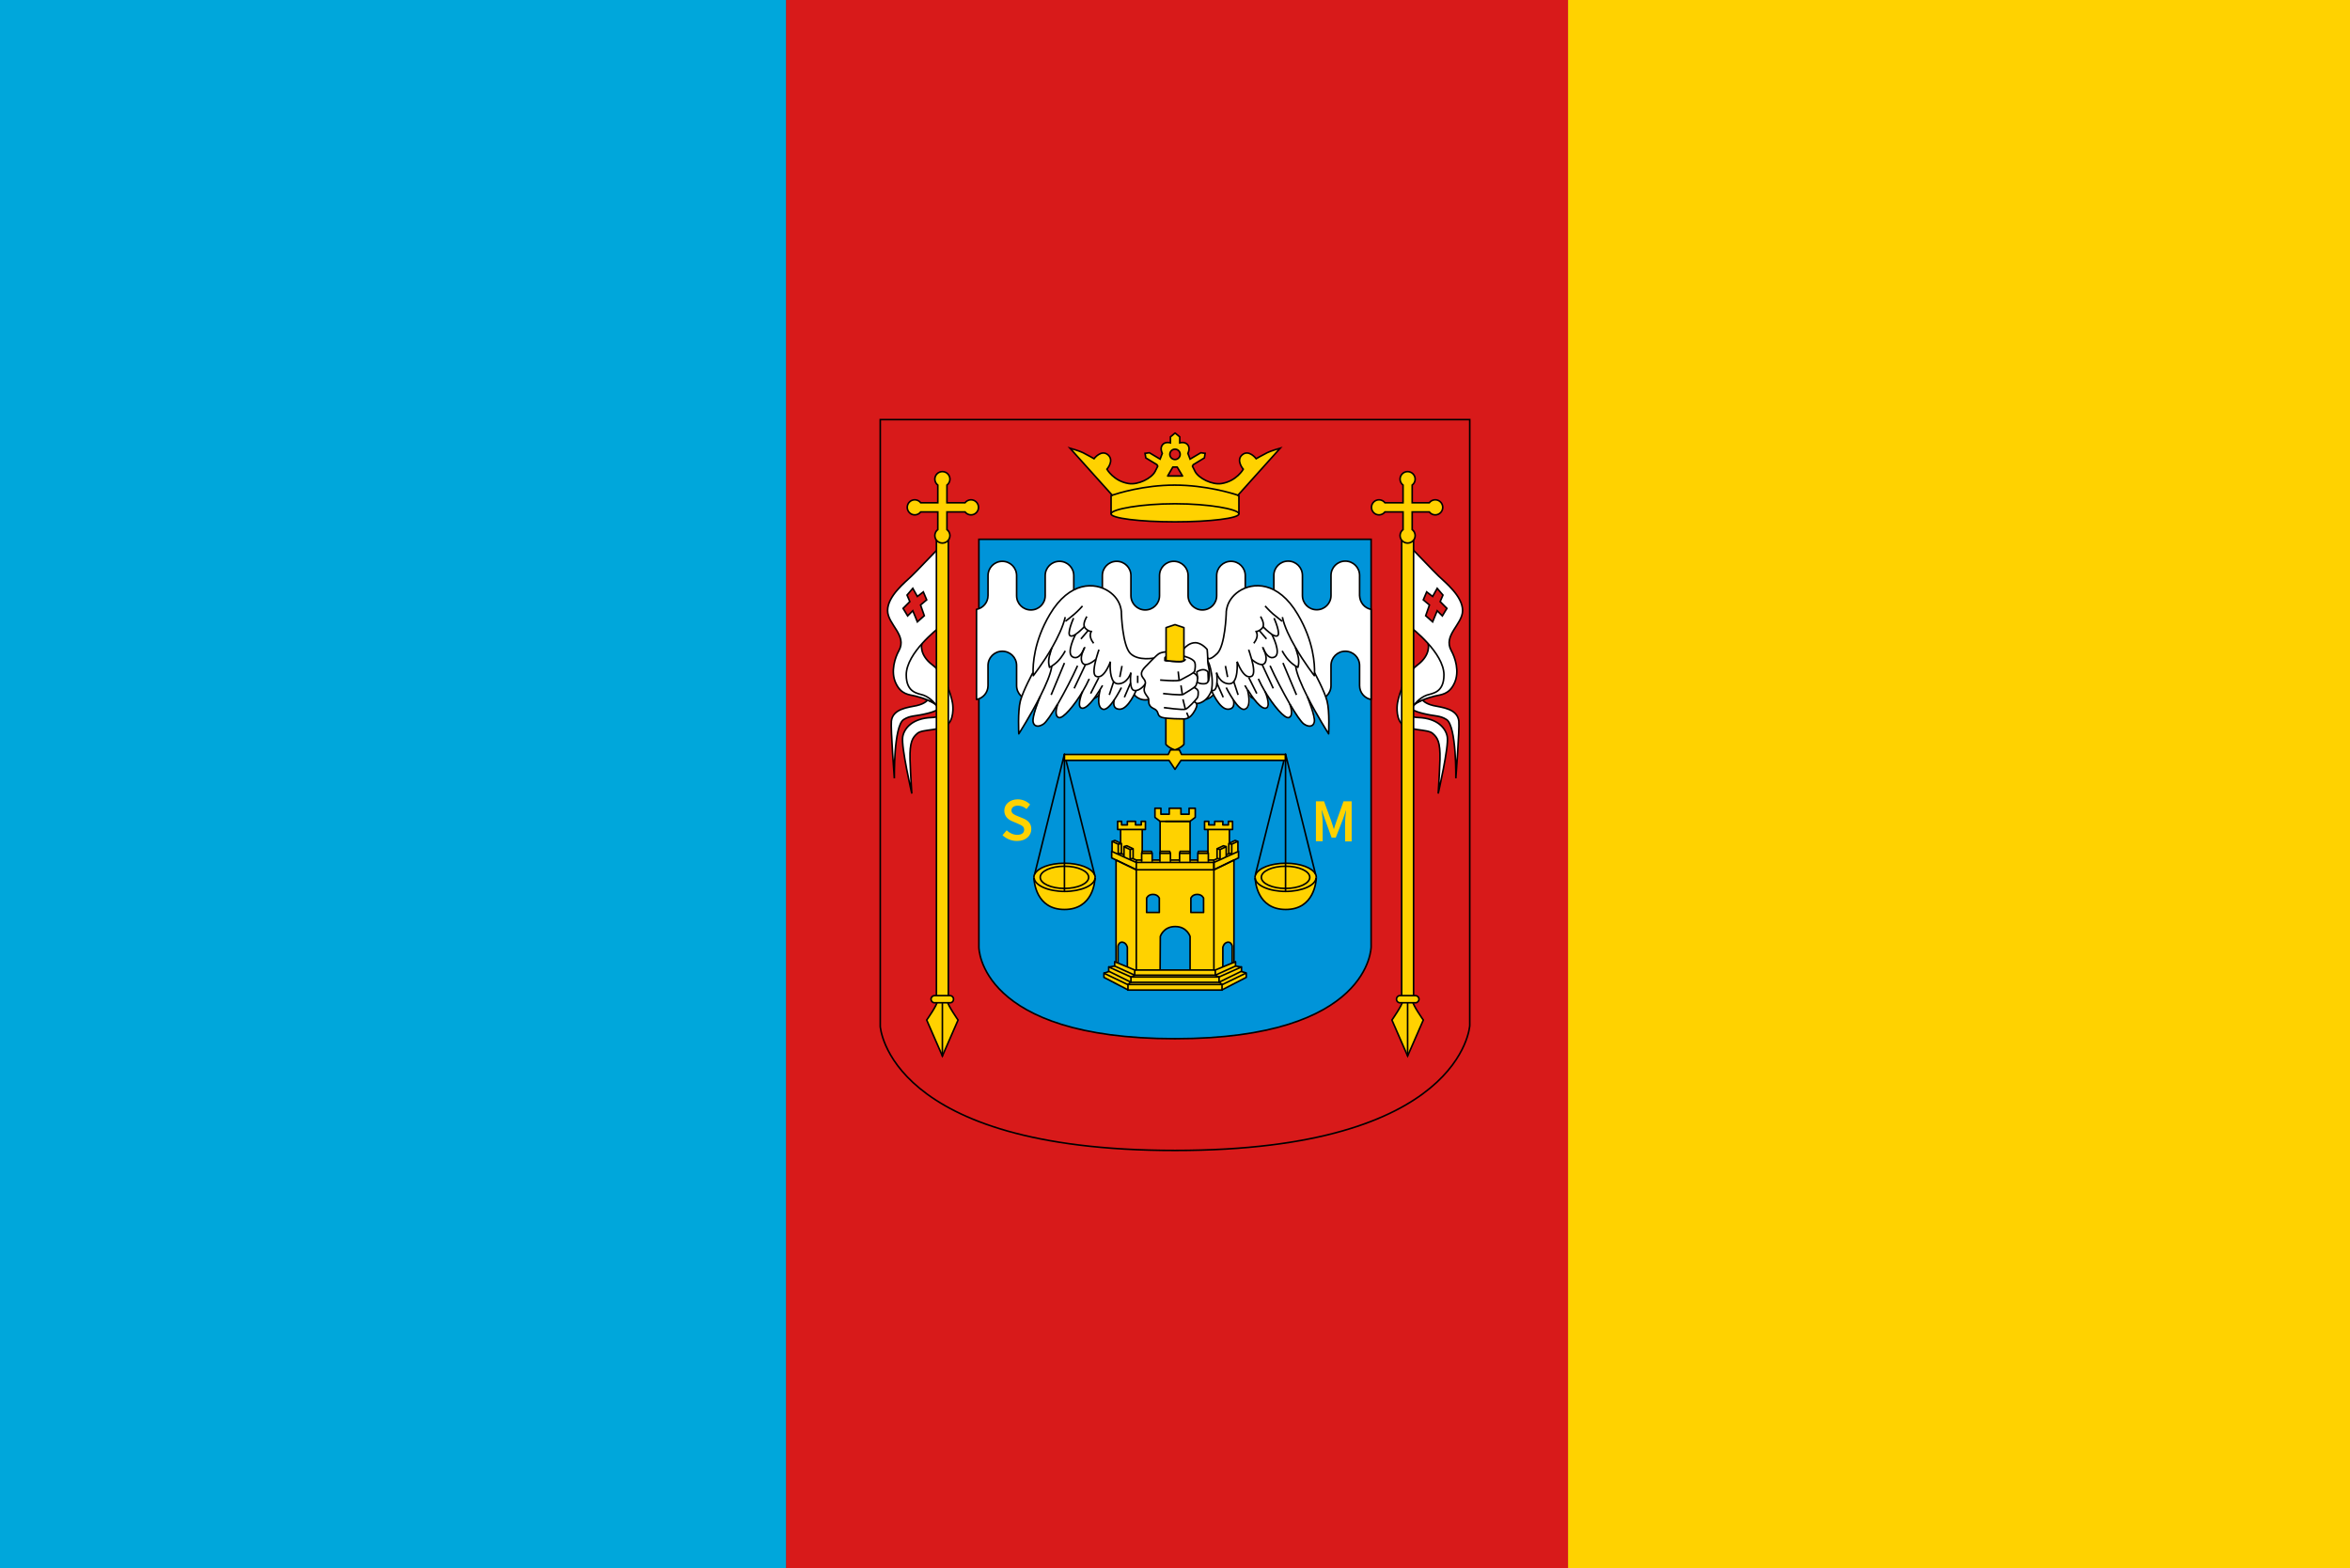 <?xml version="1.0" encoding="utf-8"?>
<!-- Generator: Adobe Illustrator 24.0.1, SVG Export Plug-In . SVG Version: 6.00 Build 0)  -->
<svg version="1.1" xmlns="http://www.w3.org/2000/svg" xmlns:xlink="http://www.w3.org/1999/xlink" x="0px" y="0px"
	 viewBox="0 0 1184 790" style="enable-background:new 0 0 1184 790;" xml:space="preserve">
<rect x="0" y="0" width="1184" height="790" fill="#333333" stroke="none"/>
<style type="text/css">
	.st0{fill:#FFD200;}
	.st1{fill:#D81A1A;}
	.st2{fill:#00A7DB;}
	.st3{fill:#D81A1A;stroke:#000000;stroke-width:0.8;stroke-miterlimit:10;}
	.st4{fill:#0094D9;stroke:#000000;stroke-width:0.8;stroke-miterlimit:10;}
	.st5{fill:#FFFFFF;stroke:#000000;stroke-width:0.8;stroke-miterlimit:10;}
	.st6{fill:#FFD200;stroke:#000000;stroke-width:0.8;stroke-miterlimit:10;}
	.st7{fill:none;stroke:#000000;stroke-width:0.8;stroke-linecap:round;stroke-linejoin:round;}
	.st8{fill:#FFFF99;stroke:#000000;stroke-width:0.8;stroke-miterlimit:10;}
	.st9{fill:none;stroke:#000000;stroke-width:0.8;stroke-miterlimit:10;}
	.st10{fill:none;stroke:#000000;stroke-width:0.8;stroke-linejoin:round;stroke-miterlimit:10;}
	.st11{fill:#FFFFFF;stroke:#000000;stroke-width:0.8;stroke-linejoin:round;stroke-miterlimit:10;}
	.st12{fill:#FFFFFF;}
	.st13{fill:#FFD200;stroke:#000000;stroke-width:0.8;stroke-linecap:round;stroke-linejoin:round;}
	.st14{fill:#CC2727;stroke:#000000;stroke-width:0.8;stroke-miterlimit:10;}
	.st15{fill:none;stroke:#000000;stroke-width:0.8;stroke-linecap:round;}
</style>
<g id="Bandera">
	<rect x="790" class="st0" width="394" height="790"/>
	<rect x="396" class="st1" width="394" height="790"/>
	<rect class="st2" width="396" height="790"/>
</g>
<g id="Escudo_1_">
	<path class="st3" d="M443.5,211.4h297v305.3c0,0-3.6,62.9-148.5,62.9s-148.5-62.5-148.5-62.5V211.4z"/>
	<path class="st4" d="M493.2,271.7h197.6v205.3c0,0,0,46.3-98.8,46.3s-98.8-46-98.8-46V271.7z"/>
	<path class="st5" d="M467.3,352.7c0,0-1.1,1.8-5.5,2.8c-4.1,0.9-12,1.5-12.7,7.8c-0.4,4.1,1.5,28.8,1.5,28.8s-0.4-26.3,4.7-29.6
		c3.5-2.2,5.7-1.5,12-3.1c4.5-1.1,5.8-2.3,5.8-2.3s0.9-1.7-0.4-3.5C471.5,351.7,467.3,352.7,467.3,352.7z"/>
	<path class="st5" d="M471.3,354.9c-2.2-2.4-16.2-5.2-16.6-14.1c-0.4-7.4,7.5-17.3,7.5-17.3l2.2,1c0,0-1.4,5.4,5.4,10.5
		c7.7,5.7,10.1,19.1,10.1,19.1s1.2,6.8-2,10.5c-3.2,3.7-13,2.6-15.6,4.8c-2.6,2.2-4,4.4-3.8,13.2c0.3,8.8,0.9,17.2,0.9,17.2
		s-5.4-23.5-4.6-28.5c0.7-4.4,4.9-9.4,14.5-9.8C477.8,361.2,472.4,356.1,471.3,354.9z"/>
	<path class="st5" d="M472.9,316.4c0,0-16.3,12.5-16.3,23.6c0,9.1,5.9,9.3,8.6,10.2c4,1.4,6.6,5.2,6.6,5.2
		c-1.3-1.9-6.9-3.8-10.5-4.7c-3.3-0.8-7.3-0.7-10-6.6c-2.7-5.8-0.3-12.9,1.6-16.3c4.3-7.8-5.7-13.2-5.7-20.2
		c0-7.3,8.8-14.2,12.1-17.4c4.3-4.2,7.7-8,13.7-14.1V316.4z M458.4,303.1l-3.4,3.4l2.3,3.8l2.6-2.6l2.3,5.6l3.5-3.1l-1.9-5.4
		l3.1-2.6l-1.7-4l-3,2.3l-2.3-4.1l-2.9,3.4L458.4,303.1z"/>
	<path class="st6" d="M474.8,532l7.9-18.1c0,0-5.3-7.6-5.3-9.3h-2.6h-2.6c0,1.8-5.3,9.3-5.3,9.3L474.8,532z"/>
	<line class="st7" x1="474.8" y1="504.6" x2="474.8" y2="532"/>
	<rect x="471.8" y="267.9" class="st6" width="6" height="235.5"/>
	<path class="st6" d="M463.9,257.9c-0.7,0.9-1.8,1.5-3,1.5c-2.1,0-3.8-1.7-3.8-3.8s1.7-3.8,3.8-3.8c1.2,0,2.3,0.6,3,1.5v0h8.6v-8.9
		h0c-0.9-0.7-1.5-1.8-1.5-3c0-2.1,1.7-3.8,3.8-3.8c2.1,0,3.8,1.7,3.8,3.8c0,1.2-0.6,2.3-1.5,3l0,0v8.9h9.1v0c0.7-0.9,1.8-1.5,3-1.5
		c2.1,0,3.8,1.7,3.8,3.8s-1.7,3.8-3.8,3.8c-1.2,0-2.3-0.6-3-1.5h0h-9.1v8.9h0c0.9,0.7,1.5,1.8,1.5,3c0,2.1-1.7,3.8-3.8,3.8
		c-2.1,0-3.8-1.7-3.8-3.8c0-1.2,0.6-2.3,1.5-3h0v-8.9H463.9L463.9,257.9z"/>
	<path id="_x3C_Trazado_x3E__15_" class="st6" d="M478.7,505.2h-7.9c-0.9,0-1.7-0.8-1.7-1.7v-0.2c0-0.9,0.8-1.7,1.7-1.7h7.9
		c0.9,0,1.7,0.8,1.7,1.7v0.2C480.4,504.4,479.7,505.2,478.7,505.2z"/>
	<path class="st6" d="M709.2,532l-7.9-18.1c0,0,5.3-7.6,5.3-9.3h2.6h2.6c0,1.8,5.3,9.3,5.3,9.3L709.2,532z"/>
	<path class="st5" d="M716.8,352.7c0,0,1.1,1.8,5.5,2.8c4.1,0.9,12,1.5,12.7,7.8c0.4,4.1-1.5,28.8-1.5,28.8s0.4-26.3-4.7-29.6
		c-3.5-2.2-5.7-1.5-12-3.1c-4.5-1.1-5.8-2.3-5.8-2.3s-0.9-1.7,0.4-3.5C712.6,351.7,716.8,352.7,716.8,352.7z"/>
	<path class="st5" d="M712.7,354.9c2.2-2.4,16.2-5.2,16.6-14.1c0.4-7.4-7.5-17.3-7.5-17.3l-2.2,1c0,0,1.4,5.4-5.4,10.5
		c-7.7,5.7-10.1,19.1-10.1,19.1s-1.2,6.8,2,10.5c3.2,3.7,13,2.6,15.6,4.8c2.6,2.2,4,4.4,3.8,13.2c-0.3,8.8-0.9,17.2-0.9,17.2
		s5.4-23.5,4.6-28.5c-0.7-4.4-4.9-9.4-14.5-9.8C706.2,361.2,711.7,356.1,712.7,354.9z"/>
	<line class="st8" x1="709.2" y1="504.6" x2="709.2" y2="532"/>
	<path class="st5" d="M711.2,316.4c0,0,16.3,12.5,16.3,23.6c0,9.1-5.9,9.3-8.6,10.2c-4,1.4-6.6,5.2-6.6,5.2
		c1.3-1.9,6.9-3.8,10.5-4.7c3.3-0.8,7.3-0.7,10-6.6c2.7-5.8,0.3-12.9-1.6-16.3c-4.3-7.8,5.7-13.2,5.7-20.2c0-7.3-8.8-14.2-12.1-17.4
		c-4.3-4.2-7.7-8-13.7-14.1V316.4z M725.6,303.1l3.4,3.4l-2.3,3.8l-2.6-2.6l-2.3,5.6l-3.5-3.1l1.9-5.4l-3.1-2.6l1.7-4l3,2.3l2.3-4.1
		l2.9,3.4L725.6,303.1z"/>
	<rect x="706.2" y="267.9" class="st6" width="6" height="235.5"/>
	<path class="st6" d="M720.1,257.9c0.7,0.9,1.8,1.5,3,1.5c2.1,0,3.8-1.7,3.8-3.8s-1.7-3.8-3.8-3.8c-1.2,0-2.3,0.6-3,1.5v0h-8.6v-8.9
		h0c0.9-0.7,1.5-1.8,1.5-3c0-2.1-1.7-3.8-3.8-3.8s-3.8,1.7-3.8,3.8c0,1.2,0.6,2.3,1.5,3l0,0v8.9h-9.1v0c-0.7-0.9-1.8-1.5-3-1.5
		c-2.1,0-3.8,1.7-3.8,3.8s1.7,3.8,3.8,3.8c1.2,0,2.3-0.6,3-1.5l0,0h9.1v8.9h0c-0.9,0.7-1.5,1.8-1.5,3c0,2.1,1.7,3.8,3.8,3.8
		s3.8-1.7,3.8-3.8c0-1.2-0.6-2.3-1.5-3h0v-8.9H720.1L720.1,257.9z"/>
	<path id="_x3C_Trazado_x3E__14_" class="st6" d="M705.3,505.2h7.9c0.9,0,1.7-0.8,1.7-1.7v-0.2c0-0.9-0.8-1.7-1.7-1.7h-7.9
		c-0.9,0-1.7,0.8-1.7,1.7v0.2C703.6,504.4,704.4,505.2,705.3,505.2z"/>
	<g id="Castillo_1_">
		<g>
			<polygon class="st0" points="627.9,490.2 627.9,492.4 615.7,498.7 615.7,496.1 			"/>
			<polygon class="st0" points="627.9,490.2 615.7,496.1 615.7,496 615.6,496 614.3,494.8 625.3,489.4 			"/>
			<polygon class="st0" points="625.5,487.2 625.5,489.3 625.3,489.4 614.3,494.8 614.2,494.7 614.2,492.4 614.2,492.2 625.4,487.2 
							"/>
			<polygon class="st0" points="625.4,487.2 614.2,492.2 614,492.2 612.3,491.3 622.5,486.7 			"/>
			<polygon class="st0" points="624,428.9 624,432.2 611.6,438.2 611.6,434.5 614.8,433.1 617.8,431.7 620.7,430.4 623.8,429 
				623.8,429 			"/>
			<polygon class="st0" points="623.8,429 623.8,429 620.7,430.4 620.6,430.2 620.6,425.3 623.6,423.9 623.7,423.9 623.7,428.9 			
				"/>
			<polygon class="st0" points="623.6,423.9 623.6,423.9 620.6,425.3 619.1,425 619.4,424.8 622.3,423.4 			"/>
			<polygon class="st0" points="622.5,484.5 622.5,486.7 612.3,491.3 612.3,488.7 616.2,487.1 620.8,485.2 621.7,484.9 			"/>
			<path class="st0" d="M621.7,433.3v51.5l-0.9,0.4v0v-8.6c0,0-0.5-2.3-2.4-1.9c-1.9,0.4-2.3,2.6-2.3,2.6v9.6l0.1,0.1l-3.8,1.6h-0.8
				v-50.4v0L621.7,433.3z"/>
			<polygon class="st0" points="621,413.8 621,417.9 619.4,417.9 608.6,417.9 606.9,417.9 606.9,413.8 609,413.8 609,415.6 
				610.5,415.6 612,415.6 612,413.8 616.1,413.8 616.1,415.6 617.8,415.6 618.9,415.6 618.9,413.8 			"/>
			<polygon class="st0" points="620.6,430.2 620.7,430.4 617.8,431.7 617.8,431.6 617.8,430.6 619.4,429.9 619.4,429.9 			"/>
			<polygon class="st0" points="620.6,425.3 620.6,430.2 619.4,429.9 619.4,429.9 619.1,429.8 619.1,425 			"/>
			<polygon class="st0" points="619.4,417.9 619.4,424.8 619.1,425 619.1,429.8 619.4,429.9 617.8,430.6 617.8,426.5 617.7,426.6 
				617.7,426.5 616.4,426.1 613.2,427.6 613.2,432.4 613.5,432.5 611.6,433.3 608.8,433.3 608.8,429.9 608.6,429.3 608.6,429.3 
				608.6,417.9 			"/>
			<polygon class="st0" points="617.8,430.6 617.8,431.6 617.8,431.7 614.8,433.1 614.7,432.8 614.7,428 617.7,426.6 617.8,426.5 
							"/>
			<polygon class="st0" points="617.7,426.5 617.7,426.6 614.7,428 613.2,427.6 616.4,426.1 			"/>
			<polygon class="st0" points="615.7,496.1 615.7,498.7 615.7,498.8 568.3,498.8 568.3,498.7 568.3,496.1 568.4,496 615.6,496 			
				"/>
			<polygon class="st0" points="615.6,496 568.4,496 569.7,494.8 569.8,494.9 614.2,494.9 614.3,494.8 			"/>
			<polygon class="st0" points="614.7,432.8 614.8,433.1 611.6,434.5 611.6,434.5 611.6,433.3 613.5,432.5 			"/>
			<polygon class="st0" points="614.7,428 614.7,432.8 613.5,432.5 613.2,432.4 613.2,427.6 			"/>
			<polygon class="st0" points="614.2,494.7 614.2,494.9 569.8,494.9 569.8,494.7 569.8,492.4 570.1,492.2 614,492.2 614.2,492.4 
							"/>
			<polygon class="st0" points="614,492.2 570.1,492.2 571.7,491.3 612.3,491.3 			"/>
			<polygon class="st0" points="612.3,488.7 612.3,491.3 571.7,491.3 571.7,488.7 572.5,488.7 584.5,488.7 599.6,488.7 611.6,488.7 
							"/>
			<path class="st0" d="M611.6,438.2v50.4h-12v-16.9c0,0-1.5-5-7.5-5s-7.5,5-7.5,5l-0.1,16.9h-12v-50.4H592H611.6L611.6,438.2z
				 M606.4,459.7v-7.2c0,0-0.7-1.9-3.2-1.9s-3.2,1.9-3.2,1.9v7.2H606.4z M584.1,459.7v-7.2c0,0-0.7-1.9-3.2-1.9s-3.2,1.9-3.2,1.9
				v7.2H584.1z"/>
			<polygon class="st0" points="611.6,434.5 611.6,434.5 611.6,438.2 592,438.2 572.5,438.2 572.5,434.5 572.5,434.5 572.5,434.5 
				575.2,434.5 580.5,434.5 584.4,434.5 589.7,434.5 592,434.5 594.3,434.5 599.6,434.5 603.5,434.5 608.8,434.5 			"/>
			<polygon class="st0" points="611.6,433.3 611.6,434.5 608.8,434.5 608.8,434.2 608.8,433.3 			"/>
			<polygon class="st0" points="608.8,434.2 608.8,434.5 603.5,434.5 603.5,434.2 603.5,433.3 603.5,429.9 608.8,429.9 608.8,433.3 
							"/>
			<polygon class="st0" points="608.6,429.3 608.8,429.9 603.5,429.9 603.8,428.9 608.4,428.9 			"/>
			<polygon class="st0" points="603.5,434.2 603.5,434.5 599.6,434.5 599.6,434.2 599.6,433.4 599.6,433.3 603.5,433.3 			"/>
			<polygon class="st0" points="602.2,407.2 602.2,411.8 599.5,413.8 592,413.8 587.3,413.8 584.5,413.8 584.5,413.8 581.9,411.8 
				581.9,407.2 584.9,407.2 584.9,410.2 586.6,410.2 589.1,410.2 589.1,407.2 592,407.2 592,407.2 595,407.2 595,410.2 597.5,410.2 
				599.1,410.2 599.1,407.2 			"/>
			<polygon class="st0" points="599.6,434.2 599.6,434.5 594.3,434.5 594.3,434.2 594.3,433.3 594.3,429.9 599.6,429.9 599.6,433.3 
				599.6,433.4 			"/>
			<polygon class="st0" points="599.6,413.8 599.6,429.9 599.2,428.9 594.6,428.9 594.3,429.9 594.3,433.3 592,433.3 589.8,433.3 
				589.7,433.3 589.7,429.9 589.3,428.9 584.7,428.9 584.5,429.5 584.5,413.8 587.3,413.8 			"/>
			<polygon class="st0" points="599.2,428.9 599.6,429.9 594.3,429.9 594.6,428.9 			"/>
			<polygon class="st0" points="594.3,434.2 594.3,434.5 592,434.5 592,433.3 594.3,433.3 			"/>
			<polygon class="st0" points="592,433.3 592,434.5 589.7,434.5 589.7,434.2 589.7,433.3 589.8,433.3 			"/>
			<polygon class="st0" points="584.5,429.9 589.7,429.9 589.7,433.3 589.7,434.2 589.7,434.5 584.4,434.5 584.4,434.2 584.4,433.3 
				584.4,429.9 			"/>
			<polygon class="st0" points="589.3,428.9 589.7,429.9 584.5,429.9 584.5,429.5 584.7,428.9 			"/>
			<polygon class="st0" points="587.3,413.8 584.5,413.8 584.5,413.8 			"/>
			<polygon class="st0" points="584.4,434.2 584.4,434.5 580.5,434.5 580.5,434.2 580.5,433.3 580.7,433.3 584.4,433.3 			"/>
			<polygon class="st0" points="575.2,433.3 575.2,429.9 580.5,429.9 580.5,433.3 580.5,434.2 580.5,434.5 575.2,434.5 575.2,434.2 
							"/>
			<polygon class="st0" points="575.5,429 575.5,428.9 580.1,428.9 580.5,429.9 575.2,429.9 			"/>
			<polygon class="st0" points="577.1,413.8 577.1,417.9 575.5,417.9 564.6,417.9 563.1,417.9 563.1,413.8 565.1,413.8 565.1,415.6 
				566.3,415.6 568,415.6 568,413.8 572.1,413.8 572.1,415.6 573.5,415.6 575,415.6 575,413.8 			"/>
			<polygon class="st0" points="575.5,417.9 575.5,429 575.2,429.9 575.2,433.3 572.5,433.3 570.6,432.5 570.9,432.4 570.9,427.6 
				567.7,426.1 566.4,426.5 566.4,426.6 566.3,426.5 566.3,430.6 564.6,429.9 565,429.8 565,425 564.6,424.8 564.6,417.9 			"/>
			<polygon class="st0" points="575.2,434.2 575.2,434.5 572.5,434.5 572.5,433.3 575.2,433.3 			"/>
			<path class="st0" d="M572.5,438.2v50.4h-0.8l-3.8-1.6l0.1-0.1v-9.6c0,0-0.3-2.3-2.3-2.6c-1.9-0.4-2.4,1.9-2.4,1.9v8.6l-0.9-0.4v0
				v-51.5L572.5,438.2z"/>
			<polygon class="st0" points="572.5,434.5 572.5,438.2 560.1,432.2 560.1,428.9 560.3,429 563.4,430.4 566.2,431.7 569.3,433.1 
				572.5,434.5 			"/>
			<polygon class="st0" points="572.5,433.3 572.5,434.5 572.5,434.5 569.3,433.1 569.4,432.8 570.6,432.5 			"/>
			<polygon class="st0" points="571.7,488.7 571.7,491.3 561.6,486.7 561.6,484.5 562.3,484.8 562.3,484.9 563.3,485.2 563.3,485.2 
				567.9,487.1 			"/>
			<polygon class="st0" points="571.7,491.3 570.1,492.2 569.8,492.2 558.7,487.2 561.6,486.7 			"/>
			<polygon class="st0" points="570.9,427.6 570.9,432.4 570.6,432.5 569.4,432.8 569.4,428 			"/>
			<polygon class="st0" points="570.9,427.6 569.4,428 566.4,426.6 566.4,426.5 567.7,426.1 			"/>
			<polygon class="st0" points="569.8,492.4 569.8,494.7 569.7,494.8 558.8,489.4 558.6,489.3 558.6,487.2 558.7,487.2 569.8,492.2 
							"/>
			<polygon class="st0" points="569.7,494.8 568.4,496 568.3,496 568.3,496.1 556.2,490.3 558.8,489.4 			"/>
			<polygon class="st0" points="566.3,430.6 566.3,426.5 566.4,426.6 569.4,428 569.4,432.8 569.3,433.1 566.2,431.7 566.3,431.6 
							"/>
			<polygon class="st0" points="556.2,490.3 568.3,496.1 568.3,498.7 556.2,492.4 556.2,490.2 			"/>
			<polygon class="st0" points="566.3,430.6 566.3,431.6 566.2,431.7 563.4,430.4 563.4,430.2 564.6,429.9 			"/>
			<polygon class="st0" points="565,425 565,429.8 564.6,429.9 563.4,430.2 563.4,425.3 			"/>
			<polygon class="st0" points="565,425 563.4,425.3 560.4,423.9 560.4,423.9 561.7,423.4 564.6,424.8 			"/>
			<polygon class="st0" points="563.4,425.3 563.4,430.2 563.4,430.4 560.3,429 560.3,428.9 560.3,423.9 560.4,423.9 			"/>
		</g>
		<g>
			<line class="st9" x1="612.3" y1="491.3" x2="571.7" y2="491.3"/>
			<line class="st9" x1="611.6" y1="488.7" x2="612.3" y2="488.7"/>
			<line class="st9" x1="571.7" y1="488.7" x2="572.5" y2="488.7"/>
			<line class="st9" x1="614.2" y1="494.9" x2="569.8" y2="494.9"/>
			<polyline class="st9" points="569.8,492.2 570.1,492.2 614,492.2 614.2,492.2 			"/>
			<polygon class="st9" points="572.5,438.2 592,438.2 611.6,438.2 611.6,438.2 611.6,488.7 599.6,488.7 584.5,488.7 572.5,488.7 
							"/>
			<polygon class="st10" points="612.3,488.7 616.2,487.1 620.8,485.2 621.7,484.9 622.5,484.5 622.5,486.7 612.3,491.3 			"/>
			<polygon class="st10" points="614.2,492.2 625.4,487.2 625.5,487.1 625.5,487.2 625.5,489.3 625.3,489.4 614.3,494.8 
				614.2,494.9 614.2,494.7 614.2,492.4 			"/>
			<polyline class="st10" points="615.7,496.1 627.9,490.2 627.9,492.4 615.7,498.7 			"/>
			<polyline class="st9" points="568.3,496.1 568.3,496 568.4,496 615.6,496 615.7,496 615.7,496.1 615.7,498.7 615.7,498.8 
				568.3,498.8 568.3,498.7 			"/>
			<polyline class="st10" points="622.5,486.7 625.4,487.2 625.5,487.2 625.5,487.2 			"/>
			<line class="st10" x1="625.3" y1="489.4" x2="627.9" y2="490.2"/>
			<polyline class="st10" points="612.3,491.3 614,492.2 614.2,492.4 			"/>
			<polyline class="st10" points="614.2,494.7 614.3,494.8 615.6,496 615.7,496.1 			"/>
			<polyline class="st10" points="562.3,484.8 561.6,484.5 561.6,486.7 571.7,491.3 571.7,488.7 567.9,487.1 563.3,485.2 			"/>
			<line class="st10" x1="563.3" y1="485.2" x2="562.3" y2="484.9"/>
			<polygon class="st10" points="569.8,492.2 558.7,487.2 558.6,487.1 558.6,487.2 558.6,489.3 558.8,489.4 569.7,494.8 
				569.8,494.9 569.8,494.7 569.8,492.4 			"/>
			<polygon class="st10" points="568.3,496.1 556.2,490.3 556.2,490.2 556.2,492.4 568.3,498.7 			"/>
			<polyline class="st10" points="561.6,486.7 558.7,487.2 558.6,487.2 558.6,487.2 			"/>
			<polyline class="st10" points="558.8,489.4 556.2,490.3 556.2,490.3 			"/>
			<polyline class="st10" points="571.7,491.3 570.1,492.2 569.8,492.4 			"/>
			<polyline class="st10" points="569.8,494.7 569.7,494.8 568.4,496 568.3,496.1 			"/>
			<polyline class="st10" points="572.5,438.2 562.3,433.3 562.3,484.8 562.3,484.9 			"/>
			<polygon class="st10" points="572.5,438.2 560.1,432.2 560.1,428.9 560.3,429 563.4,430.4 566.2,431.7 569.3,433.1 572.5,434.5 
				572.5,434.5 			"/>
			<polyline class="st10" points="563.4,425.3 565,425 565,429.8 564.6,429.9 563.4,430.2 563.4,425.3 560.4,423.9 560.3,423.9 
				560.3,428.9 			"/>
			<polyline class="st10" points="560.4,423.9 561.7,423.4 564.6,424.8 565,425 			"/>
			<polyline class="st10" points="569.4,428 570.9,427.6 570.9,432.4 570.6,432.5 569.4,432.8 569.4,428 566.4,426.6 566.3,426.5 
				566.3,430.6 566.3,431.6 			"/>
			<polyline class="st10" points="566.4,426.5 567.7,426.1 570.9,427.6 			"/>
			<polyline class="st10" points="572.5,434.5 572.5,433.3 570.6,432.5 			"/>
			<polyline class="st10" points="564.6,429.9 566.3,430.6 566.4,430.6 			"/>
			<polyline class="st10" points="575.2,434.2 575.2,433.3 575.2,429.9 580.5,429.9 580.5,433.3 580.5,434.2 			"/>
			<polyline class="st10" points="580.5,429.9 580.1,428.9 575.5,428.9 575.5,429 575.2,429.9 			"/>
			<polyline class="st10" points="584.4,434.2 584.4,433.3 584.4,429.9 584.5,429.9 589.7,429.9 589.7,433.3 589.7,434.2 			"/>
			<polyline class="st10" points="589.7,429.9 589.3,428.9 584.7,428.9 584.5,429.5 584.4,429.9 			"/>
			<line class="st10" x1="599.6" y1="433.4" x2="599.6" y2="434.2"/>
			<polyline class="st10" points="594.3,434.2 594.3,433.3 594.3,429.9 599.6,429.9 			"/>
			<polyline class="st10" points="599.6,429.9 599.2,428.9 594.6,428.9 594.3,429.9 			"/>
			<polyline class="st10" points="603.5,434.2 603.5,433.3 603.5,429.9 608.8,429.9 608.8,433.3 608.8,434.2 			"/>
			<polyline class="st10" points="608.8,429.9 608.6,429.3 608.4,428.9 603.8,428.9 603.5,429.9 			"/>
			<polyline class="st10" points="572.5,433.3 575.2,433.3 575.5,433.3 			"/>
			<line class="st10" x1="580.7" y1="433.3" x2="584.4" y2="433.3"/>
			<polyline class="st10" points="589.8,433.3 592,433.3 594.3,433.3 			"/>
			<line class="st10" x1="599.6" y1="433.3" x2="603.5" y2="433.3"/>
			<line class="st10" x1="608.8" y1="433.3" x2="611.6" y2="433.3"/>
			<polyline class="st10" points="575.5,417.9 575.5,429 575.5,429.3 			"/>
			<line class="st10" x1="564.6" y1="424.8" x2="564.6" y2="417.9"/>
			<polygon class="st10" points="564.6,417.9 563.1,417.9 563.1,413.8 565.1,413.8 565.1,415.6 566.3,415.6 568,415.6 568,413.8 
				572.1,413.8 572.1,415.6 573.5,415.6 575,415.6 575,413.8 577.1,413.8 577.1,417.9 575.5,417.9 			"/>
			<polyline class="st7" points="587.3,413.8 592,413.8 599.5,413.8 602.2,411.8 602.2,407.2 599.1,407.2 599.1,410.2 597.5,410.2 
				595,410.2 595,407.2 592,407.2 592,407.2 589.1,407.2 589.1,410.2 586.6,410.2 584.9,410.2 584.9,407.2 581.9,407.2 581.9,411.8 
				584.5,413.8 			"/>
			<polyline class="st10" points="584.5,430.3 584.5,429.9 584.5,429.5 584.5,413.8 584.5,413.8 587.3,413.8 599.6,413.8 
				599.6,429.9 599.6,433.3 599.6,433.4 			"/>
			<polyline class="st10" points="611.6,438.2 611.6,438.2 611.6,434.5 611.6,434.5 608.8,434.5 603.5,434.5 599.6,434.5 
				594.3,434.5 592,434.5 589.7,434.5 584.4,434.5 580.5,434.5 575.2,434.5 572.5,434.5 			"/>
			<path class="st10" d="M563.3,485.2L563.3,485.2v-8.6c0,0,0.5-2.3,2.4-1.9c1.9,0.4,2.3,2.6,2.3,2.6v9.6"/>
			<polyline class="st10" points="611.6,438.2 621.7,433.3 621.7,484.9 			"/>
			<polygon class="st10" points="611.6,438.2 624,432.2 624,428.9 623.8,429 623.8,429 620.7,430.4 617.8,431.7 614.8,433.1 
				611.6,434.5 611.6,438.2 			"/>
			<polyline class="st10" points="619.4,429.9 620.6,430.2 620.6,425.3 623.6,423.9 623.7,423.9 623.7,428.9 			"/>
			<polyline class="st10" points="620.6,425.3 619.1,425 619.1,429.8 619.4,429.9 			"/>
			<polyline class="st10" points="623.6,423.9 622.3,423.4 619.4,424.8 619.1,425 			"/>
			<polyline class="st10" points="614.7,428 613.2,427.6 613.2,432.4 613.5,432.5 614.7,432.8 614.7,428 617.7,426.6 617.8,426.5 
				617.8,430.6 617.8,431.6 			"/>
			<polyline class="st10" points="617.7,426.5 616.4,426.1 613.2,427.6 			"/>
			<polyline class="st10" points="611.6,434.5 611.6,433.3 613.5,432.5 			"/>
			<polyline class="st10" points="619.4,429.9 619.4,429.9 617.8,430.6 617.7,430.6 			"/>
			<line class="st10" x1="608.6" y1="417.9" x2="608.6" y2="429.3"/>
			<line class="st10" x1="619.4" y1="424.8" x2="619.4" y2="417.9"/>
			<polygon class="st10" points="619.4,417.9 621,417.9 621,413.8 618.9,413.8 618.9,415.6 617.8,415.6 616.1,415.6 616.1,413.8 
				612,413.8 612,415.6 610.5,415.6 609,415.6 609,413.8 606.9,413.8 606.9,417.9 608.6,417.9 			"/>
			<path class="st10" d="M620.8,485.2v-8.6c0,0-0.5-2.3-2.4-1.9c-1.9,0.4-2.3,2.6-2.3,2.6v9.6"/>
			<path class="st10" d="M584.5,488.7l0.1-16.9c0,0,1.5-5,7.5-5s7.5,5,7.5,5v16.9"/>
			<path class="st10" d="M577.7,459.7h6.4v-7.2c0,0-0.7-1.9-3.2-1.9s-3.2,1.9-3.2,1.9V459.7z"/>
			<path class="st10" d="M600,459.7h6.4v-7.2c0,0-0.7-1.9-3.2-1.9s-3.2,1.9-3.2,1.9V459.7z"/>
		</g>
	</g>
	<g id="_x3C_Trazado_x3E__12_">
		<g>
			<path class="st0" d="M663.2,442c0,0,0,0.1,0,0.2c-0.2,3.8-7,6.9-15.4,6.9v-1.5c6.8,0,12.2-2.5,12.2-5.6c0-3.1-5.5-5.6-12.2-5.6
				v-1.5c7.3,0,13.5,2.4,15,5.5c0,0,0,0,0,0C663,440.9,663.2,441.5,663.2,442z"/>
			<path class="st0" d="M663.2,442.2c-0.1,1.8-1,16-15.4,16s-15.4-14.2-15.4-16c0.2,3.8,7,6.9,15.4,6.9
				C656.1,449.1,662.9,446,663.2,442.2z"/>
			<path class="st0" d="M647.7,436.4c6.8,0,12.2,2.5,12.2,5.6c0,3.1-5.5,5.6-12.2,5.6V436.4z"/>
			<path class="st0" d="M647.7,447.6v1.5c-8.4,0-15.2-3.1-15.4-6.9c0-0.1,0-0.2,0-0.2c0-0.4,0.1-0.9,0.3-1.3
				c1.3-3.3,7.6-5.8,15.2-5.8v1.5c-6.8,0-12.2,2.5-12.2,5.6C635.5,445.1,641,447.6,647.7,447.6z"/>
			<path class="st0" d="M647.7,436.4v11.3c-6.8,0-12.2-2.5-12.2-5.6C635.5,438.9,641,436.4,647.7,436.4z"/>
			<path class="st0" d="M551.8,442c0,0,0,0.1,0,0.2c-0.2,3.8-7,6.9-15.4,6.9v-1.5c6.8,0,12.2-2.5,12.2-5.6c0-3.1-5.5-5.6-12.2-5.6
				v-1.5c7.6,0,13.8,2.5,15.2,5.8C551.7,441.1,551.8,441.6,551.8,442z"/>
			<path class="st0" d="M551.8,442.2c-0.1,1.8-1,16-15.4,16s-15.4-14.2-15.4-16c0.2,3.8,7,6.9,15.4,6.9
				C544.7,449.1,551.6,446,551.8,442.2z"/>
			<path class="st0" d="M536.3,436.4c6.8,0,12.2,2.5,12.2,5.6c0,3.1-5.5,5.6-12.2,5.6V436.4z"/>
			<path class="st0" d="M536.3,447.6v1.5c-8.4,0-15.2-3.1-15.4-6.9c0-0.1,0-0.2,0-0.2c0-0.5,0.1-1.1,0.4-1.6c0,0,0,0,0,0
				c1.6-3.2,7.7-5.5,15-5.5v1.5c-6.8,0-12.2,2.5-12.2,5.6C524.1,445.1,529.6,447.6,536.3,447.6z"/>
			<path class="st0" d="M536.3,436.4v11.3c-6.8,0-12.2-2.5-12.2-5.6C524.1,438.9,529.6,436.4,536.3,436.4z"/>
		</g>
		<g>
			<polyline class="st10" points="536.3,449.1 536.3,447.6 536.3,436.4 536.3,434.9 536.3,379.9 521.3,440.4 			"/>
			<line class="st10" x1="551.5" y1="440.7" x2="536.3" y2="379.9"/>
			<ellipse class="st10" cx="536.3" cy="442" rx="12.2" ry="5.6"/>
			<path class="st10" d="M520.9,442c0-0.5,0.1-1.1,0.4-1.6c0,0,0,0,0,0c1.6-3.2,7.7-5.5,15-5.5c7.6,0,13.8,2.5,15.2,5.8
				c0.2,0.4,0.3,0.9,0.3,1.3"/>
			<path class="st10" d="M551.8,442.2c-0.2,3.8-7,6.9-15.4,6.9c-8.4,0-15.2-3.1-15.4-6.9"/>
			<path class="st10" d="M520.9,442c0,0,0,0.1,0,0.2c0.1,1.8,1,16,15.4,16s15.4-14.2,15.4-16c0-0.1,0-0.2,0-0.2"/>
			<polyline class="st10" points="647.7,449.1 647.7,447.6 647.7,436.4 647.7,434.9 647.7,379.9 662.8,440.4 			"/>
			<line class="st10" x1="632.5" y1="440.7" x2="647.7" y2="379.9"/>
			<ellipse class="st10" cx="647.7" cy="442" rx="12.2" ry="5.6"/>
			<path class="st10" d="M663.2,442c0-0.5-0.1-1.1-0.4-1.6c0,0,0,0,0,0c-1.6-3.2-7.7-5.5-15-5.5c-7.6,0-13.8,2.5-15.2,5.8
				c-0.2,0.4-0.3,0.9-0.3,1.3"/>
			<path class="st10" d="M632.3,442.2c0.2,3.8,7,6.9,15.4,6.9c8.4,0,15.2-3.1,15.4-6.9"/>
			<path class="st10" d="M663.2,442c0,0,0,0.1,0,0.2c-0.1,1.8-1,16-15.4,16s-15.4-14.2-15.4-16c0-0.1,0-0.2,0-0.2"/>
		</g>
	</g>
	<path class="st11" d="M690.8,307v45.4c-3.3-0.6-5.8-3.5-5.8-7v0c0,0,0-10.1,0-10.1s0,0,0,0c0-4-3.2-7.2-7.2-7.2s-7.2,3.2-7.2,7.2
		l0,0v10.1c0,0,0,0,0,0c0,4-3.2,7.2-7.2,7.2s-7.2-3.2-7.2-7.2v0c0,0,0-10.1,0-10.1s0,0,0,0c0-4-3.2-7.2-7.2-7.2s-7.2,3.2-7.2,7.2
		l0,0v10.1c0,0,0,0,0,0c0,4-3.2,7.2-7.2,7.2s-7.2-3.2-7.2-7.2v0c0,0,0-10.1,0-10.1s0,0,0,0c0-4-3.2-7.2-7.2-7.2s-7.2,3.2-7.2,7.2
		l0,0v10.1c0,0,0,0,0,0c0,4-3.2,7.2-7.2,7.2s-7.2-3.2-7.2-7.2v0v-10.1c0-4-3.2-7.2-7.2-7.2h0c-4,0-7.2,3.2-7.2,7.2v10.1v0
		c0,4-3.2,7.2-7.2,7.2s-7.2-3.2-7.2-7.2c0,0,0,0,0,0v-10.1l0,0c0-4-3.2-7.2-7.2-7.2s-7.2,3.2-7.2,7.2c0,0,0,0,0,0s0,10.1,0,10.1v0
		c0,4-3.2,7.2-7.2,7.2s-7.2-3.2-7.2-7.2c0,0,0,0,0,0v-10.1l0,0c0-4-3.2-7.2-7.2-7.2s-7.2,3.2-7.2,7.2c0,0,0,0,0,0s0,10.1,0,10.1v0
		c0,4-3.2,7.2-7.2,7.2s-7.2-3.2-7.2-7.2c0,0,0,0,0,0v-10.1l0,0c0-4-3.2-7.2-7.2-7.2s-7.2,3.2-7.2,7.2c0,0,0,0,0,0s0,10.1,0,10.1v0
		c0,3.5-2.5,6.4-5.8,7l0-45.4c3.3-0.6,5.8-3.5,5.8-7c0,0,0,0,0,0V290v0c0-4,3.2-7.2,7.2-7.2s7.2,3.2,7.2,7.2c0,0,0,0,0,0
		c0,0,0,10.1,0,10.1l0,0c0,4,3.2,7.2,7.2,7.2s7.2-3.2,7.2-7.2c0,0,0,0,0,0V290v0c0-4,3.2-7.2,7.2-7.2s7.2,3.2,7.2,7.2c0,0,0,0,0,0
		c0,0,0,10.1,0,10.1l0,0c0,4,3.2,7.2,7.2,7.2s7.2-3.2,7.2-7.2c0,0,0,0,0,0V290v0c0-4,3.2-7.2,7.2-7.2s7.2,3.2,7.2,7.2c0,0,0,0,0,0
		c0,0,0,10.1,0,10.1l0,0c0,4,3.2,7.2,7.2,7.2s7.2-3.2,7.2-7.2c0,0,0,0,0,0s0-10.1,0-10.1c0,0,0,0,0,0c0-4,3.2-7.2,7.2-7.2h0
		c4,0,7.2,3.2,7.2,7.2c0,0,0,0,0,0c0,0,0,10.1,0,10.1s0,0,0,0c0,4,3.2,7.2,7.2,7.2s7.2-3.2,7.2-7.2l0,0c0,0,0-10.1,0-10.1
		c0,0,0,0,0,0c0-4,3.2-7.2,7.2-7.2s7.2,3.2,7.2,7.2v0V300c0,0,0,0,0,0c0,4,3.2,7.2,7.2,7.2s7.2-3.2,7.2-7.2l0,0c0,0,0-10.1,0-10.1
		c0,0,0,0,0,0c0-4,3.2-7.2,7.2-7.2s7.2,3.2,7.2,7.2v0V300c0,0,0,0,0,0c0,4,3.2,7.2,7.2,7.2s7.2-3.2,7.2-7.2l0,0c0,0,0-10.1,0-10.1
		c0,0,0,0,0,0c0-4,3.2-7.2,7.2-7.2s7.2,3.2,7.2,7.2v0V300c0,0,0,0,0,0C685.1,303.5,687.5,306.4,690.8,307z"/>
	<g id="Alas">
		<g id="XMLID_1_">
			<g>
				<path class="st12" d="M668.6,353.2c1.4,5.3,0.8,16.6,0.8,16.6s-6-9.4-10.8-18.9c0,0,0,0,0,0c-2.9-5.8-5.4-11.5-5.8-15.2
					c0.7,0.4,1.1,0.6,1.1,0.6s1-2.4,0-6c-1-3.6-1.3-4-1.3-4c4.5,7.8,9.5,14.2,9.5,14.2s0.1-0.5,0.1-1.4
					C662.3,338.9,667.2,347.9,668.6,353.2z"/>
				<path class="st12" d="M546.5,326.1c-0.1,0.1-0.5,0.9-0.9,2C546.2,327,546.5,326.2,546.5,326.1z M636.2,326.1c0,0.1,0.4,1,0.9,2
					C636.7,326.9,636.3,326.2,636.2,326.1z M621.4,352.6L621.4,352.6c0,0,1.5,4.7-2.8,4.7c-4.3,0-8.2-9.4-8.2-9.4l0,0
					c-2.7-0.4-4.7-3.4-4.7-3.4h-28.6c0,0-2,3-4.7,3.4l0,0c0,0-3.9,9.4-8.2,9.4c-4.3,0-2.8-4.7-2.8-4.7h0c-1.9,2.8-4.1,5.3-5.8,4.7
					c-3.7-1.3-1.3-9.8-1.3-9.8c-2.3,3.7-7,10.5-9.6,9.1c-2.2-1.2,0.8-8.2,0.8-8.2c-4.2,7-10,13.8-12,13c-2.6-1-0.6-6.4-0.4-6.8
					c-3,5.1-5.7,9.2-7.2,10.2c-2.7,1.8-4.8,1.1-5.2-1.1c-0.5-2.7,3.4-12.3,3.6-12.9c0,0,0,0,0,0c2.9-5.8,5.4-11.5,5.8-15.2
					c-0.7,0.4-1.1,0.6-1.1,0.6s-1-2.4,0-6c0.9-3.1,1.2-3.9,1.3-4c-4.5,7.8-9.5,14.2-9.5,14.2s-0.1-0.5-0.1-1.4
					c-0.1-4,0.3-15.7,8.4-29.4c10-16.9,22.8-16.3,29.7-11.7c6.9,4.6,6.4,11.3,6.4,11.3s0.5,15.9,4.5,20c4,4,12.1,2.3,12.1,2.3h26.9
					c0,0,0.7,1.7,4.8-2.3c4-4,4.5-20,4.5-20s-0.5-6.6,6.4-11.3c6.9-4.6,19.7-5.3,29.7,11.7c8.1,13.7,8.5,25.4,8.4,29.4
					c0,0.9-0.1,1.4-0.1,1.4s-5-6.4-9.5-14.2c0,0,0.3,0.4,1.3,4c1,3.6,0,6,0,6s-0.4-0.2-1.1-0.6c0.4,3.7,2.9,9.4,5.8,15.2
					c0,0,0,0,0,0c0.1,0.3,4.2,10.1,3.6,12.9c-0.4,2.2-2.5,2.9-5.2,1.1c-1.5-1-4.2-5.1-7.2-10.2c0.1,0.2,2.3,5.9-0.4,6.9
					c-2.1,0.8-7.8-6-12-13c0,0,2.9,6.9,0.8,8.2c-2.6,1.5-7.3-5.4-9.6-9.1c0.1,0.3,2.4,8.6-1.3,9.8
					C625.5,357.9,623.2,355.4,621.4,352.6z"/>
				<path class="st12" d="M530.1,326.2c-0.1,0.1-0.4,0.9-1.3,4c-1,3.6,0,6,0,6s0.4-0.2,1.1-0.6c-0.4,3.7-2.9,9.4-5.8,15.2
					c0,0,0,0,0,0c-4.8,9.5-10.8,18.9-10.8,18.9s-0.6-11.3,0.8-16.6c1.4-5.3,6.3-14.2,6.3-14.2c0,0.9,0.1,1.4,0.1,1.4
					S525.5,334,530.1,326.2z"/>
			</g>
			<g>
				<path class="st10" d="M530.1,326.2c-4.5,7.8-9.5,14.2-9.5,14.2s-0.1-0.5-0.1-1.4c-0.1-4,0.3-15.7,8.4-29.4
					c10-16.9,22.8-16.3,29.7-11.7c6.9,4.6,6.4,11.3,6.4,11.3s0.5,15.9,4.5,20c4,4,12.1,2.3,12.1,2.3h26.9c0,0,0.7,1.7,4.8-2.3
					c4-4,4.5-20,4.5-20s-0.5-6.6,6.4-11.3c6.9-4.6,19.7-5.3,29.7,11.7c8.1,13.7,8.5,25.4,8.4,29.4c0,0.9-0.1,1.4-0.1,1.4
					s-5-6.4-9.5-14.2c-2.9-5-5.6-10.5-6.6-15.3"/>
				<path class="st10" d="M536.7,310.9c-1.1,4.8-3.8,10.3-6.6,15.3"/>
				<path class="st10" d="M545.4,305.3c0,0-1.9,2.2-4.1,4.1c-2,1.7-4.5,3.6-4.5,3.6"/>
				<path class="st10" d="M524.1,350.8c2.9-5.8,5.4-11.5,5.8-15.2"/>
				<path class="st10" d="M520.4,338.9c0,0-4.9,9-6.3,14.2c-1.4,5.3-0.8,16.6-0.8,16.6s6-9.4,10.8-18.9"/>
				<path class="st10" d="M536.7,327.9c0,0-1.5,3-3.8,5.3c-1.2,1.2-2.3,1.9-3,2.4c-0.7,0.4-1.1,0.6-1.1,0.6s-1-2.4,0-6
					c0.9-3.1,1.2-3.9,1.3-4c0,0,0,0,0,0"/>
				<path class="st10" d="M533,354.6c3.5-6.1,7.4-13.6,9.9-19.2"/>
				<path class="st10" d="M524.1,350.8C524.1,350.8,524.1,350.8,524.1,350.8c-0.3,0.6-4.2,10.2-3.6,12.9c0.4,2.2,2.5,2.9,5.2,1.1
					c1.5-1,4.2-5.1,7.2-10.2"/>
				<line class="st10" x1="536.3" y1="334" x2="529.6" y2="350.1"/>
				<path class="st10" d="M533,354.6C533,354.6,533,354.6,533,354.6c-0.2,0.5-2.2,5.9,0.4,6.9c2.1,0.8,7.8-6,12-13
					c1.3-2.2,2.5-4.5,3.4-6.5"/>
				<line class="st10" x1="546.9" y1="334.8" x2="541.2" y2="346.8"/>
				<path class="st10" d="M541.9,319.6c1.8-1.2,3.8-3.2,4.4-3.8c0.1-0.1,0.2-0.2,0.2-0.2"/>
				<path class="st10" d="M540.9,311.4c0,0-3.8,8.5-1.5,9c0.7,0.2,1.6-0.2,2.6-0.8"/>
				<path class="st10" d="M547.6,310.6c0,0-2,3.1-1.3,5.1c0.1,0.3,0.3,0.6,0.6,0.9c0.5,0.5,0.9,0.8,1.3,1c1.1,0.7,1.7,0.5,1.7,0.5
					s-1.9,2.2,1.1,6"/>
				<line class="st10" x1="544.6" y1="321.9" x2="548.2" y2="317.7"/>
				<path class="st10" d="M546.5,326.1C546.5,326.1,546.5,326.1,546.5,326.1c0,0.1-0.4,1-0.9,2c-1,1.8-2.8,4.1-5.1,2.9
					c-3.6-1.8,1.3-11.2,1.4-11.4c0,0,0,0,0,0"/>
				<path class="st10" d="M552.1,332.2c-0.1,0.1-3.1,2.7-5.2,2.6c-0.6,0-1.1-0.3-1.5-0.8c-1.1-1.6-0.5-4.1,0.2-5.9
					c0.4-1.1,0.9-1.9,0.9-2"/>
				<path class="st10" d="M553.7,327.3c0,0-0.8,2.2-1.5,4.8l0,0c-0.9,3.5-1.7,7.8,0,8.6c4,2,7.3-7.4,7.3-7.4"/>
				<path class="st10" d="M545.4,348.4c0,0-2.9,6.9-0.8,8.2c2.6,1.5,7.3-5.4,9.6-9.1c0.8-1.3,1.3-2.2,1.3-2.2"/>
				<path class="st10" d="M565,346.4c0,0-1.6,3.2-3.6,6.2c-1.9,2.8-4.1,5.3-5.8,4.7c-3.7-1.3-1.3-9.8-1.3-9.8"/>
				<line class="st10" x1="553.6" y1="341.4" x2="549.5" y2="349.4"/>
				<path class="st10" d="M559.4,333.4c0,0-0.6,7.2,1.7,10c0.6,0.7,1.3,1.1,2.3,1.1c4.7-0.1,6.3-5.3,6.4-5.6"/>
				<path class="st10" d="M569.8,338.9C569.8,338.9,569.8,338.9,569.8,338.9c-0.1,0.5-1.1,8.9,1.9,9c0.2,0,0.4,0,0.7,0
					c2.7-0.4,4.7-3.4,4.7-3.4h28.6c0,0,2,3,4.7,3.4c0.2,0,0.4,0,0.7,0c3-0.1,1.9-9,1.9-9"/>
				<line class="st10" x1="565.3" y1="335.5" x2="564.2" y2="341.1"/>
				<line class="st10" x1="573.2" y1="340.4" x2="573.2" y2="344.1"/>
				<path class="st10" d="M561.4,352.6c0,0-1.5,4.7,2.8,4.7c4.3,0,8.2-9.4,8.2-9.4"/>
				<line class="st10" x1="569.6" y1="344.1" x2="566.5" y2="351.3"/>
				<line class="st10" x1="561.1" y1="343.4" x2="558.9" y2="350.1"/>
				<path class="st10" d="M637.4,305.3c0,0,1.9,2.2,4.1,4.1c2,1.7,4.5,3.6,4.5,3.6"/>
				<path class="st10" d="M658.6,350.8c-2.9-5.8-5.4-11.5-5.8-15.2"/>
				<path class="st10" d="M662.3,338.9c0,0,4.9,9,6.3,14.2c1.4,5.3,0.8,16.6,0.8,16.6s-6-9.4-10.8-18.9"/>
				<path class="st10" d="M646,327.9c0,0,1.5,3,3.8,5.3c1.2,1.2,2.3,1.9,3,2.4c0.7,0.4,1.1,0.6,1.1,0.6s1-2.4,0-6
					c-1-3.6-1.3-4-1.3-4"/>
				<path class="st10" d="M649.8,354.6c-3.5-6.1-7.4-13.6-9.9-19.2"/>
				<path class="st10" d="M658.6,350.8C658.6,350.8,658.6,350.8,658.6,350.8c0.1,0.3,4.2,10.1,3.6,12.9c-0.4,2.2-2.5,2.9-5.2,1.1
					c-1.5-1-4.2-5.1-7.2-10.2"/>
				<line class="st10" x1="646.4" y1="334" x2="653.2" y2="350.1"/>
				<path class="st10" d="M649.8,354.6C649.8,354.6,649.8,354.6,649.8,354.6c0.1,0.2,2.3,5.9-0.4,6.9c-2.1,0.8-7.8-6-12-13
					c-1.3-2.2-2.5-4.5-3.4-6.5"/>
				<line class="st10" x1="635.9" y1="334.8" x2="641.5" y2="346.8"/>
				<path class="st10" d="M640.8,319.6c-1.8-1.2-3.8-3.2-4.4-3.8c-0.1-0.1-0.2-0.2-0.2-0.2"/>
				<path class="st10" d="M641.9,311.4c0,0,3.8,8.5,1.5,9c-0.7,0.2-1.6-0.2-2.6-0.8"/>
				<path class="st10" d="M635.1,310.6c0,0,2,3.1,1.3,5.1c-0.1,0.3-0.3,0.6-0.6,0.9c-0.5,0.5-0.9,0.8-1.3,1
					c-1.1,0.7-1.7,0.5-1.7,0.5s1.9,2.2-1.1,6"/>
				<line class="st10" x1="638.1" y1="321.9" x2="634.5" y2="317.7"/>
				<path class="st10" d="M636.2,326.1c0,0.1,0.4,1,0.9,2c1,1.8,2.8,4.1,5.1,2.9c3.6-1.8-1.3-11.2-1.4-11.4c0,0,0,0,0,0"/>
				<path class="st10" d="M630.6,332.2c0,0,3,2.7,5.2,2.6c0.6,0,1.1-0.3,1.5-0.8c1.1-1.6,0.5-4.1-0.2-5.9c-0.4-1.1-0.9-1.9-0.9-2
					c0,0,0,0,0,0"/>
				<path class="st10" d="M629.1,327.3c0,0,0.8,2.2,1.5,4.8c1,3.5,1.7,7.8,0,8.6c-4,2-7.3-7.4-7.3-7.4"/>
				<path class="st10" d="M628.5,347.5c-0.8-1.3-1.3-2.2-1.3-2.2"/>
				<path class="st10" d="M637.4,348.4c0,0,2.9,6.9,0.8,8.2c-2.6,1.5-7.3-5.4-9.6-9.1"/>
				<path class="st10" d="M617.8,346.4c0,0,1.6,3.2,3.6,6.2c1.9,2.8,4.1,5.3,5.8,4.7c3.7-1.2,1.4-9.5,1.3-9.8c0,0,0,0,0,0"/>
				<line class="st10" x1="629.2" y1="341.4" x2="633.2" y2="349.4"/>
				<path class="st10" d="M623.3,333.4c0,0,0.9,11.2-4,11.1c-4.9-0.1-6.4-5.6-6.4-5.6"/>
				<line class="st10" x1="617.4" y1="335.5" x2="618.5" y2="341.1"/>
				<path class="st10" d="M621.4,352.6c0,0,1.5,4.7-2.8,4.7c-4.3,0-8.2-9.4-8.2-9.4"/>
				<line class="st10" x1="613.1" y1="344.1" x2="616.3" y2="351.3"/>
				<line class="st10" x1="621.6" y1="343.4" x2="623.8" y2="350.1"/>
			</g>
		</g>
	</g>
	<path class="st13" d="M592,359.6h4.5V375c0,0-0.6,0.8-1.9,1.6c-1.1,0.7-2.6,1.2-2.6,1.2h2.2l1.1,2.3h52.3v3H595l-3,4.5h0l-3-4.5
		h-52.7v-3h52.3l1.1-2.3h2.2c0,0-1.5-0.5-2.6-1.2c-1.3-0.8-1.9-1.6-1.9-1.6v-15.4H592L592,359.6z"/>
	<g id="_x3C_Trazado_x3E__10_">
		<g>
			<path class="st12" d="M602.7,354.2c0.2,0.2,0.3,0.5,0.3,0.8c0.1,1.3-1.4,4.1-3,5.6c-1.6,1.6-3.4,1.5-3.4,1.5s-9,0-11.3-0.8
				c-2.3-0.8-1.5-2.1-2.6-3.4c-1.1-1.3-2.4-1.1-3.4-2.6c-1-1.6-0.2-2.7-0.8-3.8c-0.6-1.1-1.8-2.3-2-3.6c-0.2-1.6,0.9-3.4,0.5-4.6
				c-0.5-1.7-1.8-1.9-1.9-3.8s2.6-4.3,2.6-4.3s4.7-5,6.1-5.9c1.4-0.9,3.8-1,3.8-1s8.1-1.7,10.9-2c2.8-0.3,7.3,3.2,9,5.3
				c1.7,2.1,2.2,3.8,2.9,7.7c0.8,4.7,0,8.5,0,8.5s-0.7,2.3-2.5,4.1C605.9,354,603.2,354.8,602.7,354.2z"/>
		</g>
		<g>
			<path class="st10" d="M602.6,354.2c-0.4-0.5-1-0.7-1-0.7"/>
			<path class="st10" d="M602.7,354.2c0.5,0.6,3.3-0.2,5.2-2.2c1.8-1.9,2.5-4.1,2.5-4.1s0.8-3.8,0-8.5c-0.7-3.9-1.2-5.6-2.9-7.7
				c-1.7-2.1-6.2-5.6-9-5.3c-2.8,0.3-10.9,2-10.9,2s-2.4,0.1-3.8,1c-1.4,0.9-6.1,5.9-6.1,5.9s-2.8,2.4-2.6,4.3s1.4,2.1,1.9,3.8
				c0.4,1.2-0.8,3-0.5,4.6c0.2,1.4,1.4,2.6,2,3.6c0.6,1.1-0.2,2.2,0.8,3.8c1,1.6,2.3,1.4,3.4,2.6c1.1,1.3,0.4,2.6,2.6,3.4
				c2.3,0.8,11.3,0.8,11.3,0.8s1.8,0.1,3.4-1.5c1.6-1.6,3.1-4.4,3-5.6C602.9,354.7,602.8,354.4,602.7,354.2z"/>
			<path class="st10" d="M602.7,354.2C602.7,354.2,602.7,354.2,602.7,354.2"/>
		</g>
	</g>
	<g id="_x3C_Trazado_x3E__9_">
		<g>
			<path class="st12" d="M608.6,332.9c0.1,2.9,1.1,4.3,0.8,7.5c-0.3,3.2-0.8,4.1-3,4.1c-2.2,0-3-0.8-3-0.8l-6.6-17.2
				c0.5-0.6,2.6-2.7,5.4-2.7c3.3,0,6,3.4,6,3.4S608.5,329.9,608.6,332.9z"/>
		</g>
		<g>
			<path class="st10" d="M596.7,326.7c0,0,0-0.1,0.1-0.2c0.5-0.6,2.6-2.7,5.4-2.7c3.3,0,6,3.4,6,3.4s0.3,2.8,0.3,5.7
				c0.1,2.9,1.1,4.3,0.8,7.5c-0.3,3.2-0.8,4.1-3,4.1c-2.2,0-3-0.8-3-0.8"/>
		</g>
	</g>
	<path class="st10" d="M586.4,356.5c0,0,9.5,1.3,10.9,0.8c1.4-0.5,5-4.5,5.6-5.3c0.8-0.8,0.8-1.9,0.8-3.4s-2.2-2.3-2.2-2.3"/>
	<path class="st10" d="M586,349.4c0,0,9.2,1.1,10.2,0.4c0.9-0.7,6-3.4,6.4-4.5c0.4-1.1,0.8-2.3,0.8-3.8s-2.2-2.6-2.2-2.6"/>
	<path class="st10" d="M584.5,342.6c0,0,8.9,0.8,10.2,0c1.3-0.8,7-3.4,7.2-4.5c0.2-1.1,0.6-3.1,0-4.5c-0.8-1.9-5.4-3-5.4-3"/>
	<path class="st10" d="M597.3,332.1c0,0-0.1,0.6-1.5,1.1c-1.4,0.5-8.9-0.4-8.9-0.4v-1.5l0.6-0.4"/>
	<path class="st10" d="M608.8,343.3l-0.2-4.8c0,0-0.9-1.2-2.6-1.1c-1.7,0.1-3,1.1-3,1.1l0.4,3.4"/>
	<line class="st14" x1="593.6" y1="338.3" x2="594.1" y2="342.8"/>
	<line class="st14" x1="595" y1="345.3" x2="595.7" y2="349.9"/>
	<line class="st14" x1="596" y1="352.3" x2="597.2" y2="357.2"/>
	<line class="st14" x1="597.9" y1="359" x2="598.9" y2="361.5"/>
	<g id="Corona_1_">
		<g>
			<path class="st0" d="M645,225.8l-21.2,23.7c-2.6-0.9-16.1-5.1-31.9-5.1c-15.7,0-28.8,4.2-31.5,5.1l-21.2-23.6
				c0,0,4.9,1.4,6.6,2.3c2.6,1.3,5.5,3,5.5,3s3.7-4.9,7.1-1.9c3.2,2.8-0.6,7.2-0.6,7.2s3.4,6,10.9,7.2c4.7,0.8,11.6-2.6,13.4-6.1
				c0.9-1.7,1.3-2.6,1.3-2.6l-0.4-0.8l-5.6-3.4l-0.4-2.3l2.2-0.3l5.4,3.2l1.1-2.9c0,0-1.3-2.4,0-4.2c1.4-1.9,4.1-1.1,4.1-1.1v-3
				l2.3-1.9h0.1l2.3,1.9v3c0,0,2.8-0.8,4.1,1.1c1.3,1.8,0,4.2,0,4.2l1.1,2.9l5.4-3.2l2.2,0.3l-0.4,2.3l-5.6,3.4l-0.4,0.8
				c0,0,0.4,0.9,1.3,2.6c1.8,3.5,8.6,6.9,13.4,6.1c7.5-1.2,10.9-7.2,10.9-7.2s-3.8-4.3-0.6-7.2c3.4-3,7.1,1.9,7.1,1.9s2.9-1.7,5.5-3
				C640.1,227.2,645,225.8,645,225.8z M595.8,239.8l-2.6-4.5H592h-1.1l-2.6,4.5h3.7H595.8z M594.7,228.9c0-1.5-1.2-2.6-2.6-2.6
				c-1.5,0-2.6,1.2-2.6,2.6c0,1.5,1.2,2.6,2.6,2.6C593.5,231.6,594.7,230.4,594.7,228.9z"/>
			<path class="st0" d="M560.3,249.5c2.7-0.9,15.8-5.1,31.5-5.1c15.8,0,29.3,4.2,31.9,5.1c0.3,0.1,0.5,0.2,0.5,0.2v9l0,0
				c-0.7-2.2-14.9-4.9-32.2-4.9s-31.4,2.7-32.2,4.9l0,0v-9C559.8,249.6,560,249.6,560.3,249.5z"/>
			<path class="st0" d="M624.2,258.7c0,0.1,0,0.1,0,0.2c0,2.2-14.4,4-32.2,4s-32.2-1.8-32.2-4c0-0.1,0-0.1,0-0.2
				c0.7-2.2,14.9-4.9,32.2-4.9S623.4,256.5,624.2,258.7z"/>
		</g>
		<g>
			<path class="st15" d="M624.2,258.7c0,0.1,0,0.1,0,0.2c0,2.2-14.4,4-32.2,4s-32.2-1.8-32.2-4c0-0.1,0-0.1,0-0.2
				c0.7-2.2,14.9-4.9,32.2-4.9S623.4,256.5,624.2,258.7z"/>
			<path class="st15" d="M624.2,258.7v-9c0,0-0.2-0.1-0.5-0.2c-2.6-0.9-16.1-5.1-31.9-5.1c-15.7,0-28.8,4.2-31.5,5.1
				c-0.3,0.1-0.5,0.2-0.5,0.2v9"/>
			<path class="st15" d="M623.7,249.5L623.7,249.5l21.3-23.7c0,0-4.9,1.4-6.6,2.3c-2.6,1.3-5.5,3-5.5,3s-3.7-4.9-7.1-1.9
				c-3.2,2.8,0.6,7.2,0.6,7.2s-3.4,6-10.9,7.2c-4.7,0.8-11.6-2.6-13.4-6.1c-0.9-1.7-1.3-2.6-1.3-2.6l0.4-0.8l5.6-3.4l0.4-2.3
				l-2.2-0.3l-5.4,3.2l-1.1-2.9c0,0,1.3-2.4,0-4.2c-1.4-1.9-4.1-1.1-4.1-1.1v-3l-2.3-1.9H592l-2.3,1.9v3c0,0-2.8-0.8-4.1,1.1
				c-1.3,1.8,0,4.2,0,4.2l-1.1,2.9l-5.4-3.2l-2.2,0.3l0.4,2.3l5.6,3.4l0.4,0.8c0,0-0.4,0.9-1.3,2.6c-1.8,3.5-8.6,6.9-13.4,6.1
				c-7.5-1.2-10.9-7.2-10.9-7.2s3.8-4.3,0.6-7.2c-3.4-3-7.1,1.9-7.1,1.9s-2.9-1.7-5.5-3c-1.7-0.9-6.6-2.3-6.6-2.3l21.2,23.6l0,0.1"
				/>
			<circle class="st15" cx="592" cy="228.9" r="2.6"/>
			<polygon class="st7" points="592,239.8 595.8,239.8 593.1,235.3 592,235.3 590.9,235.3 588.3,239.8 			"/>
		</g>
	</g>
	<g id="M_1_">
		<path class="st0" d="M663,403.7h4.1l3.6,9.9c0.4,1.3,0.9,2.6,1.3,4h0.1c0.4-1.3,0.8-2.7,1.3-4l3.5-9.9h4.1v20.2h-3.3v-9.2
			c0-1.9,0.3-4.6,0.5-6.4h-0.1l-1.6,4.7L673,422h-2.1l-3.3-9.1l-1.6-4.7h-0.1c0.2,1.9,0.5,4.6,0.5,6.4v9.2H663V403.7z"/>
	</g>
	<g>
		<path class="st0" d="M505.1,420.8l2.1-2.5c1.4,1.4,3.4,2.3,5.3,2.3c2.3,0,3.5-1,3.5-2.6c0-1.7-1.3-2.2-3.1-3l-2.8-1.2
			c-2-0.8-4.1-2.4-4.1-5.4c0-3.2,2.8-5.7,6.8-5.7c2.4,0,4.6,1,6.2,2.6l-1.8,2.3c-1.3-1.1-2.7-1.7-4.4-1.7c-1.9,0-3.2,0.9-3.2,2.4
			c0,1.6,1.5,2.2,3.2,2.9l2.7,1.1c2.4,1,4.1,2.5,4.1,5.4c0,3.3-2.7,6-7.2,6C509.6,423.7,507,422.6,505.1,420.8z"/>
	</g>
	<g id="_x3C_Trazado_x3E__6_">
		<g>
			<path class="st0" d="M596.5,316.2v16.6c0,0-0.3,0.4-2.1,0.6c-1.8,0.1-6.9-0.5-6.9-0.5v-16.6l4.5-1.5L596.5,316.2z"/>
		</g>
		<g>
			<path class="st7" d="M596.5,332.8v-16.6l-4.5-1.5l-4.5,1.5v16.6c0,0,5.1,0.6,6.9,0.5C596.2,333.2,596.5,332.8,596.5,332.8z"/>
		</g>
	</g>
</g>
</svg>
